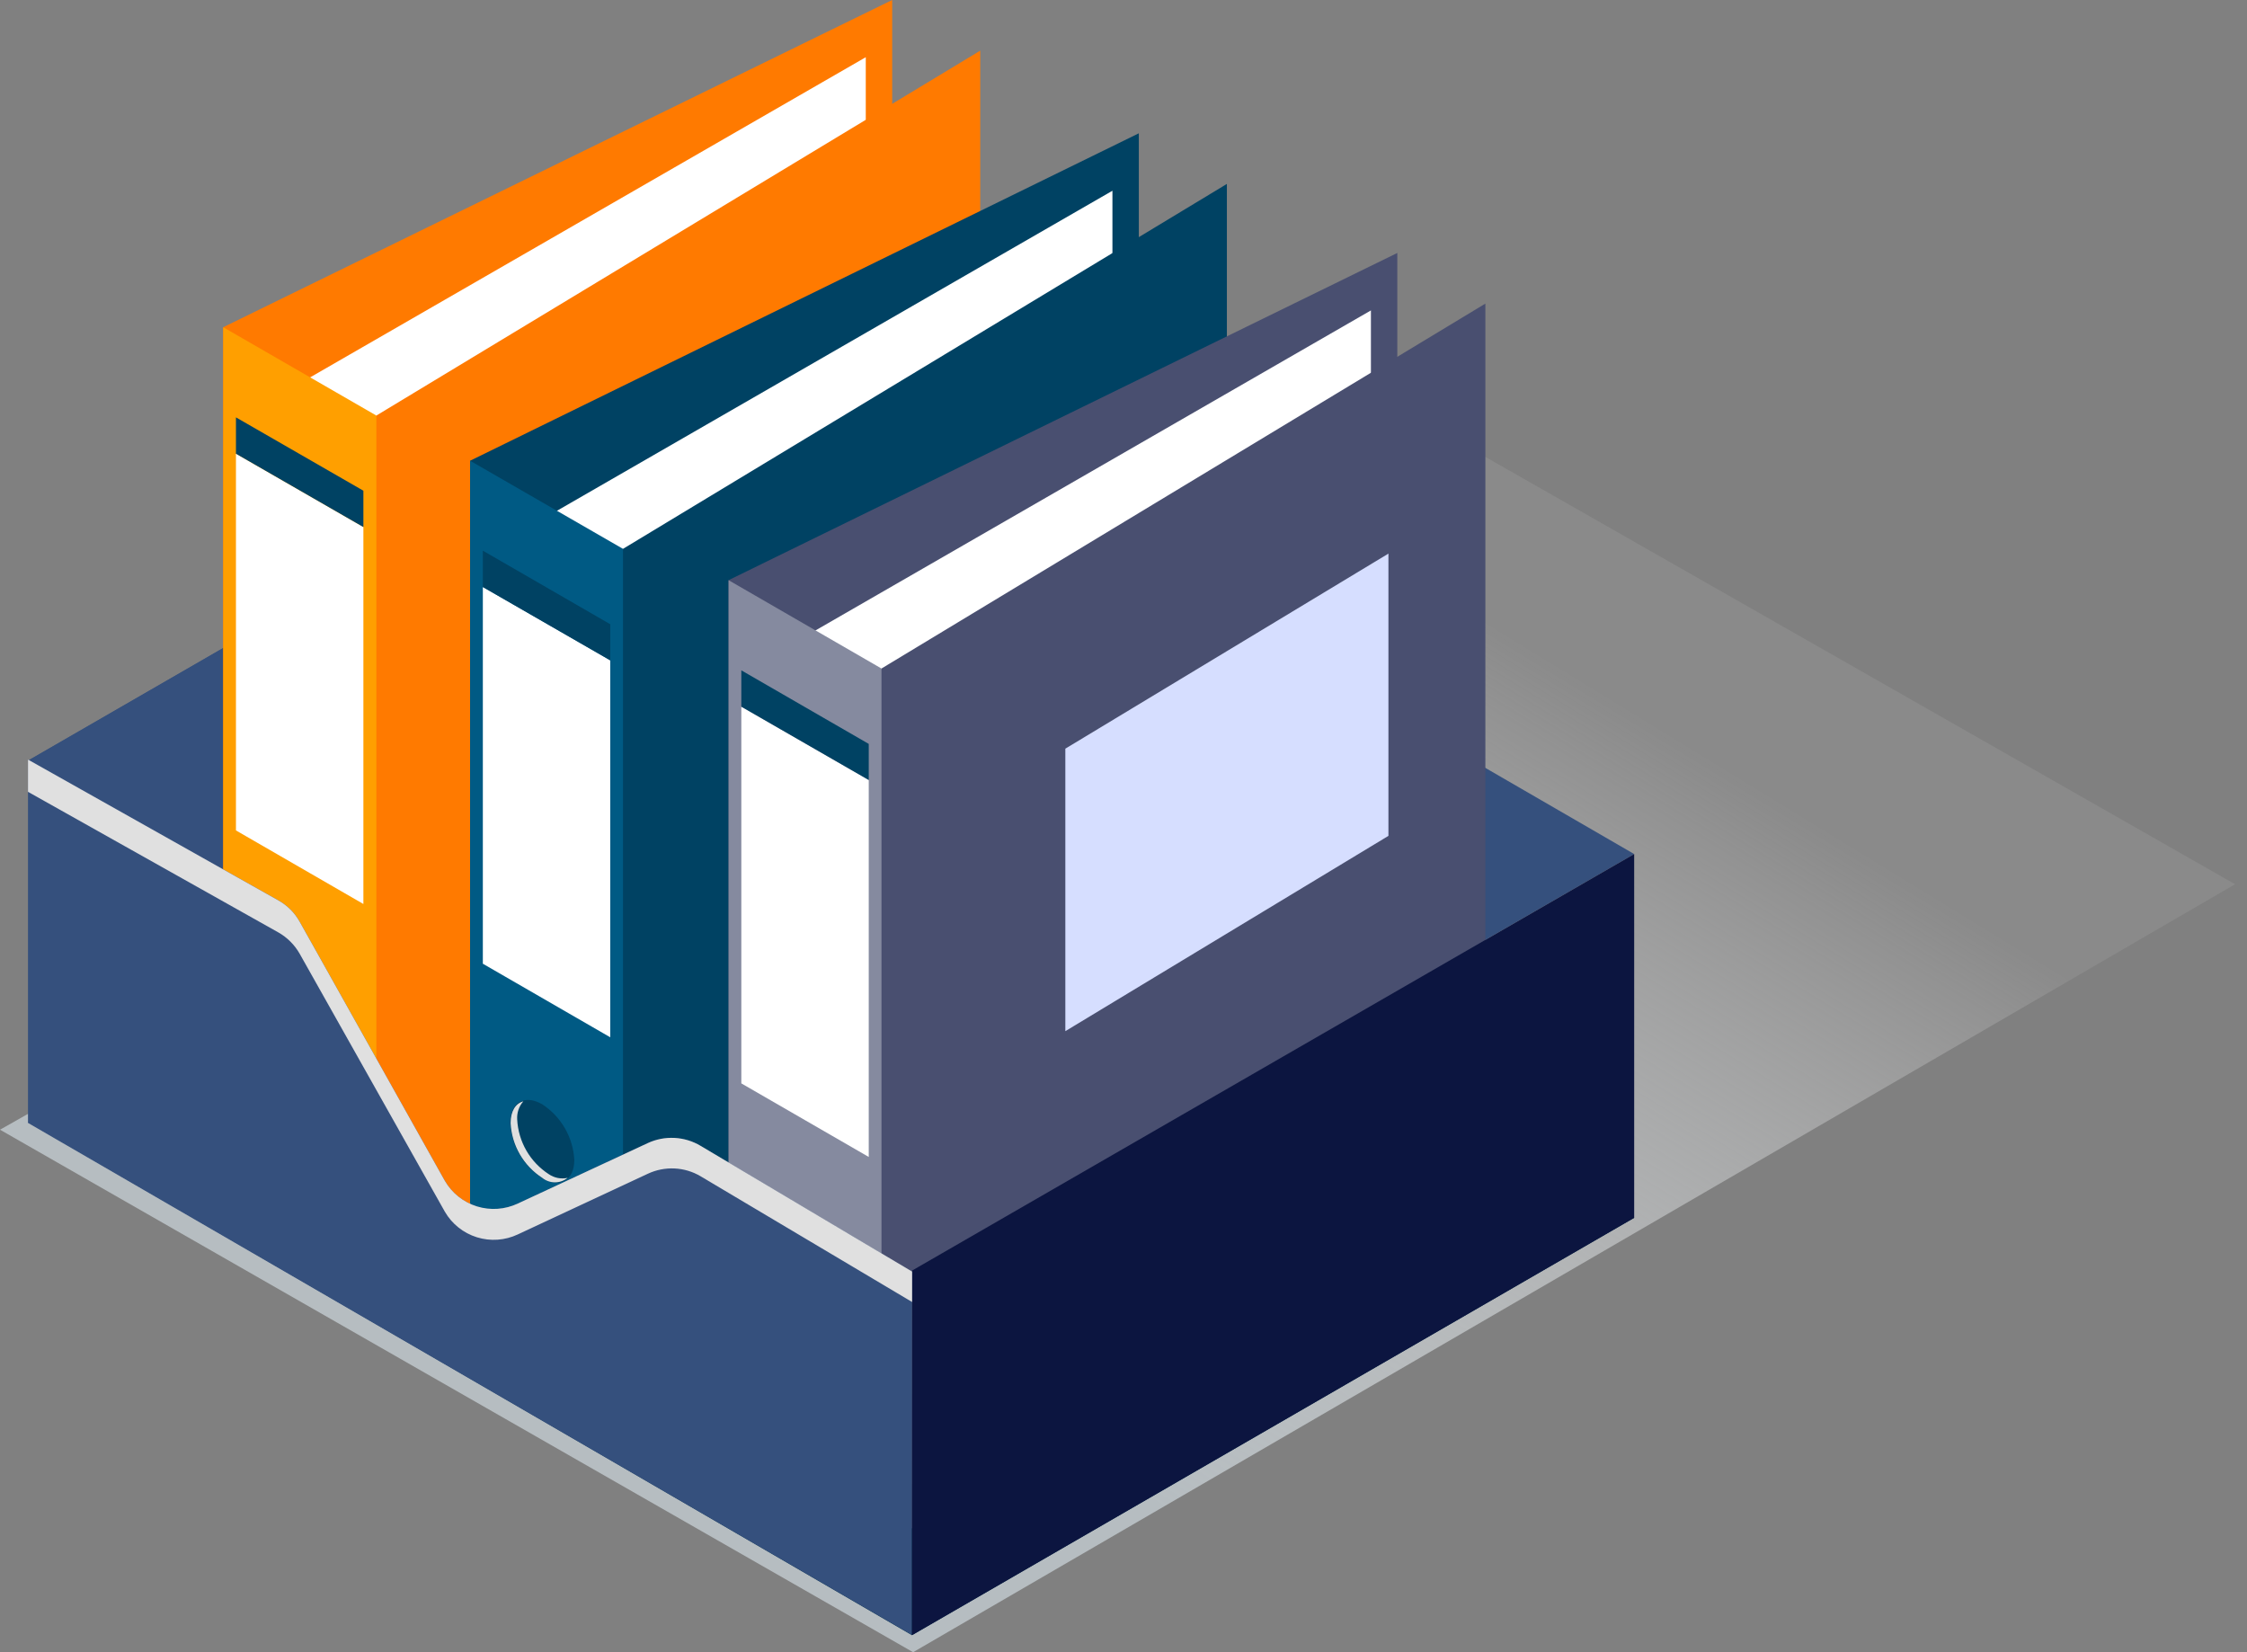 <svg width="136" height="100" viewBox="0 0 136 100" fill="none" xmlns="http://www.w3.org/2000/svg">
<rect x="0" y="0" width="136" height="100" fill="#808080" stroke="none"/>
<path d="M0 68.375L55.266 100L135.28 53.518L81.006 22.581L0 68.375Z" fill="url(#paint0_linear_741_18238)"/>
<path d="M98.909 51.691L55.211 76.897L1.804 45.973L45.488 20.767L98.909 51.691Z" fill="#35507D"/>
<path d="M45.24 20.918L1.763 46.001L3.415 67.042L45.254 71.069L45.24 20.918Z" fill="#35507D"/>
<path d="M55.197 98.969L1.708 67.922L45.24 42.303L98.909 73.708L55.197 98.969Z" fill="#002E47"/>
<path d="M52.691 52.391L13.51 72.952V19.805L53.999 0V7.312L53.435 7.284L52.691 52.391Z" fill="#FF7A00"/>
<path d="M17.049 63.73L52.401 43.362V3.463L17.049 23.832V63.73Z" fill="white"/>
<path d="M59.329 56.212L22.779 78.285L20.052 68.444V28.23L22.779 25.151L59.329 3.065V56.212Z" fill="#FF7A00"/>
<path d="M13.51 72.952L22.779 78.285V25.151L13.51 19.805V72.952Z" fill="#FF9F00"/>
<path d="M14.281 50.261L21.994 54.714V31.899L14.281 27.46V50.261Z" fill="white"/>
<path d="M14.281 27.46L21.994 31.899V29.7L14.281 25.261V27.46Z" fill="#004263"/>
<path d="M15.934 59.896C15.978 60.565 16.179 61.215 16.521 61.793C16.863 62.371 17.337 62.86 17.903 63.222C18.978 63.84 19.845 63.345 19.845 62.108C19.805 61.439 19.608 60.789 19.271 60.209C18.934 59.629 18.465 59.136 17.903 58.769C16.802 58.15 15.934 58.659 15.934 59.896Z" fill="#004263"/>
<path d="M15.961 59.909C15.999 60.575 16.194 61.223 16.532 61.799C16.869 62.375 17.34 62.863 17.903 63.221C18.122 63.395 18.394 63.49 18.674 63.49C18.955 63.49 19.226 63.395 19.446 63.221C19.25 63.264 19.048 63.267 18.852 63.229C18.655 63.191 18.468 63.114 18.303 63.002C17.746 62.637 17.283 62.148 16.951 61.573C16.618 60.997 16.426 60.352 16.388 59.689C16.375 59.491 16.401 59.291 16.464 59.103C16.528 58.914 16.629 58.74 16.76 58.59C16.264 58.714 15.961 59.181 15.961 59.909Z" fill="#FF7A00"/>
<path d="M67.62 60.459L28.453 81.02V27.886L68.928 8.068V15.379L68.377 15.352L67.62 60.459Z" fill="#004263"/>
<path d="M31.978 71.798L67.33 51.429V11.545L31.978 31.913V71.798Z" fill="white"/>
<path d="M74.257 64.28L37.707 86.366L34.994 76.512V36.297L37.707 33.219L74.257 11.132V64.28Z" fill="#004263"/>
<path d="M28.453 81.02L37.707 86.366V33.219L28.453 27.886V81.02Z" fill="#005A84"/>
<path d="M29.224 58.329L36.936 62.782V39.967L29.224 35.528V58.329Z" fill="white"/>
<path d="M29.224 35.528L36.936 39.967V37.782L29.224 33.329V35.528Z" fill="#004263"/>
<path d="M30.877 67.963C30.913 68.635 31.108 69.289 31.445 69.872C31.782 70.455 32.253 70.95 32.818 71.317C33.892 71.935 34.76 71.44 34.76 70.203C34.724 69.529 34.529 68.874 34.192 68.289C33.855 67.704 33.384 67.206 32.818 66.836C31.744 66.218 30.877 66.726 30.877 67.963Z" fill="#004263"/>
<path d="M30.904 67.977C30.938 68.641 31.129 69.287 31.462 69.863C31.795 70.438 32.259 70.927 32.818 71.289C33.036 71.465 33.309 71.562 33.589 71.562C33.87 71.562 34.142 71.465 34.361 71.289C34.165 71.332 33.963 71.334 33.766 71.297C33.57 71.259 33.383 71.181 33.218 71.069C32.659 70.707 32.194 70.219 31.861 69.643C31.529 69.067 31.337 68.421 31.303 67.757C31.29 67.558 31.315 67.359 31.379 67.17C31.443 66.981 31.544 66.807 31.675 66.657C31.207 66.781 30.904 67.249 30.904 67.977Z" fill="#E0E0E0"/>
<path d="M83.264 67.702L44.097 88.263V35.115L84.573 15.31V22.622L84.022 22.595L83.264 67.702Z" fill="#494F70"/>
<path d="M47.623 79.054L82.975 58.686V18.788L47.623 39.156V79.054Z" fill="white"/>
<path d="M53.352 40.462L51.562 42.496V87.081L53.352 93.609L89.902 71.523V18.375L53.352 40.462Z" fill="#494F70"/>
<path d="M44.097 88.263L53.352 93.609V40.462L44.097 35.115V88.263Z" fill="#858A9F"/>
<path d="M44.869 65.572L52.581 70.025V47.21L44.869 42.771V65.572Z" fill="white"/>
<path d="M44.869 42.771L52.581 47.21V45.025L44.869 40.572V42.771Z" fill="#004263"/>
<path d="M46.507 75.206C46.546 75.879 46.743 76.534 47.083 77.116C47.423 77.699 47.896 78.193 48.463 78.56C49.537 79.178 50.405 78.683 50.405 77.446C50.368 76.772 50.174 76.117 49.836 75.531C49.499 74.947 49.029 74.449 48.463 74.079C47.389 73.461 46.507 73.969 46.507 75.206Z" fill="#004263"/>
<path d="M46.535 75.22C46.572 75.885 46.766 76.531 47.101 77.107C47.436 77.683 47.903 78.171 48.463 78.532C48.681 78.708 48.954 78.805 49.234 78.805C49.515 78.805 49.787 78.708 50.006 78.532C49.81 78.575 49.608 78.577 49.411 78.54C49.215 78.502 49.028 78.424 48.863 78.312C48.304 77.95 47.839 77.462 47.506 76.886C47.174 76.31 46.982 75.664 46.948 75C46.934 74.803 46.96 74.606 47.024 74.419C47.088 74.233 47.188 74.061 47.32 73.914C46.824 74.024 46.535 74.491 46.535 75.22Z" fill="#C63224"/>
<path d="M64.48 45.313V62.411L84.035 50.591V33.507L64.48 45.313Z" fill="#D6DEFF"/>
<path d="M55.197 98.955V76.965L42.389 69.351C41.911 69.066 41.37 68.901 40.812 68.872C40.256 68.844 39.7 68.951 39.194 69.186L31.345 72.842C30.569 73.209 29.684 73.271 28.865 73.017C28.046 72.762 27.353 72.209 26.924 71.468L18.137 55.786C17.835 55.244 17.386 54.796 16.843 54.494L1.694 45.973V67.963L55.197 98.955Z" fill="#35507D"/>
<path d="M18.137 57.724L26.924 73.337C27.353 74.078 28.046 74.631 28.865 74.886C29.684 75.141 30.569 75.078 31.345 74.711L39.208 71.042C39.713 70.805 40.268 70.695 40.825 70.721C41.382 70.747 41.923 70.909 42.403 71.193L55.211 78.807V76.965L42.403 69.351C41.925 69.066 41.383 68.901 40.826 68.872C40.269 68.844 39.714 68.951 39.208 69.186L31.345 72.842C30.569 73.209 29.684 73.271 28.865 73.017C28.046 72.762 27.353 72.209 26.924 71.468L18.137 55.786C17.835 55.244 17.386 54.796 16.843 54.494L1.694 45.973V47.925L16.843 56.432C17.383 56.738 17.831 57.185 18.137 57.724Z" fill="#E0E0E0"/>
<path d="M55.197 98.969L55.211 76.897L98.909 51.691V73.708L55.197 98.969Z" fill="#0C1540"/>
<defs>
<linearGradient id="paint0_linear_741_18238" x1="49.854" y1="89.871" x2="88.383" y2="26.964" gradientUnits="userSpaceOnUse">
<stop offset="0.13" stop-color="#B6BDC1"/>
<stop offset="0.89" stop-color="white" stop-opacity="0.08"/>
</linearGradient>
</defs>
</svg>
